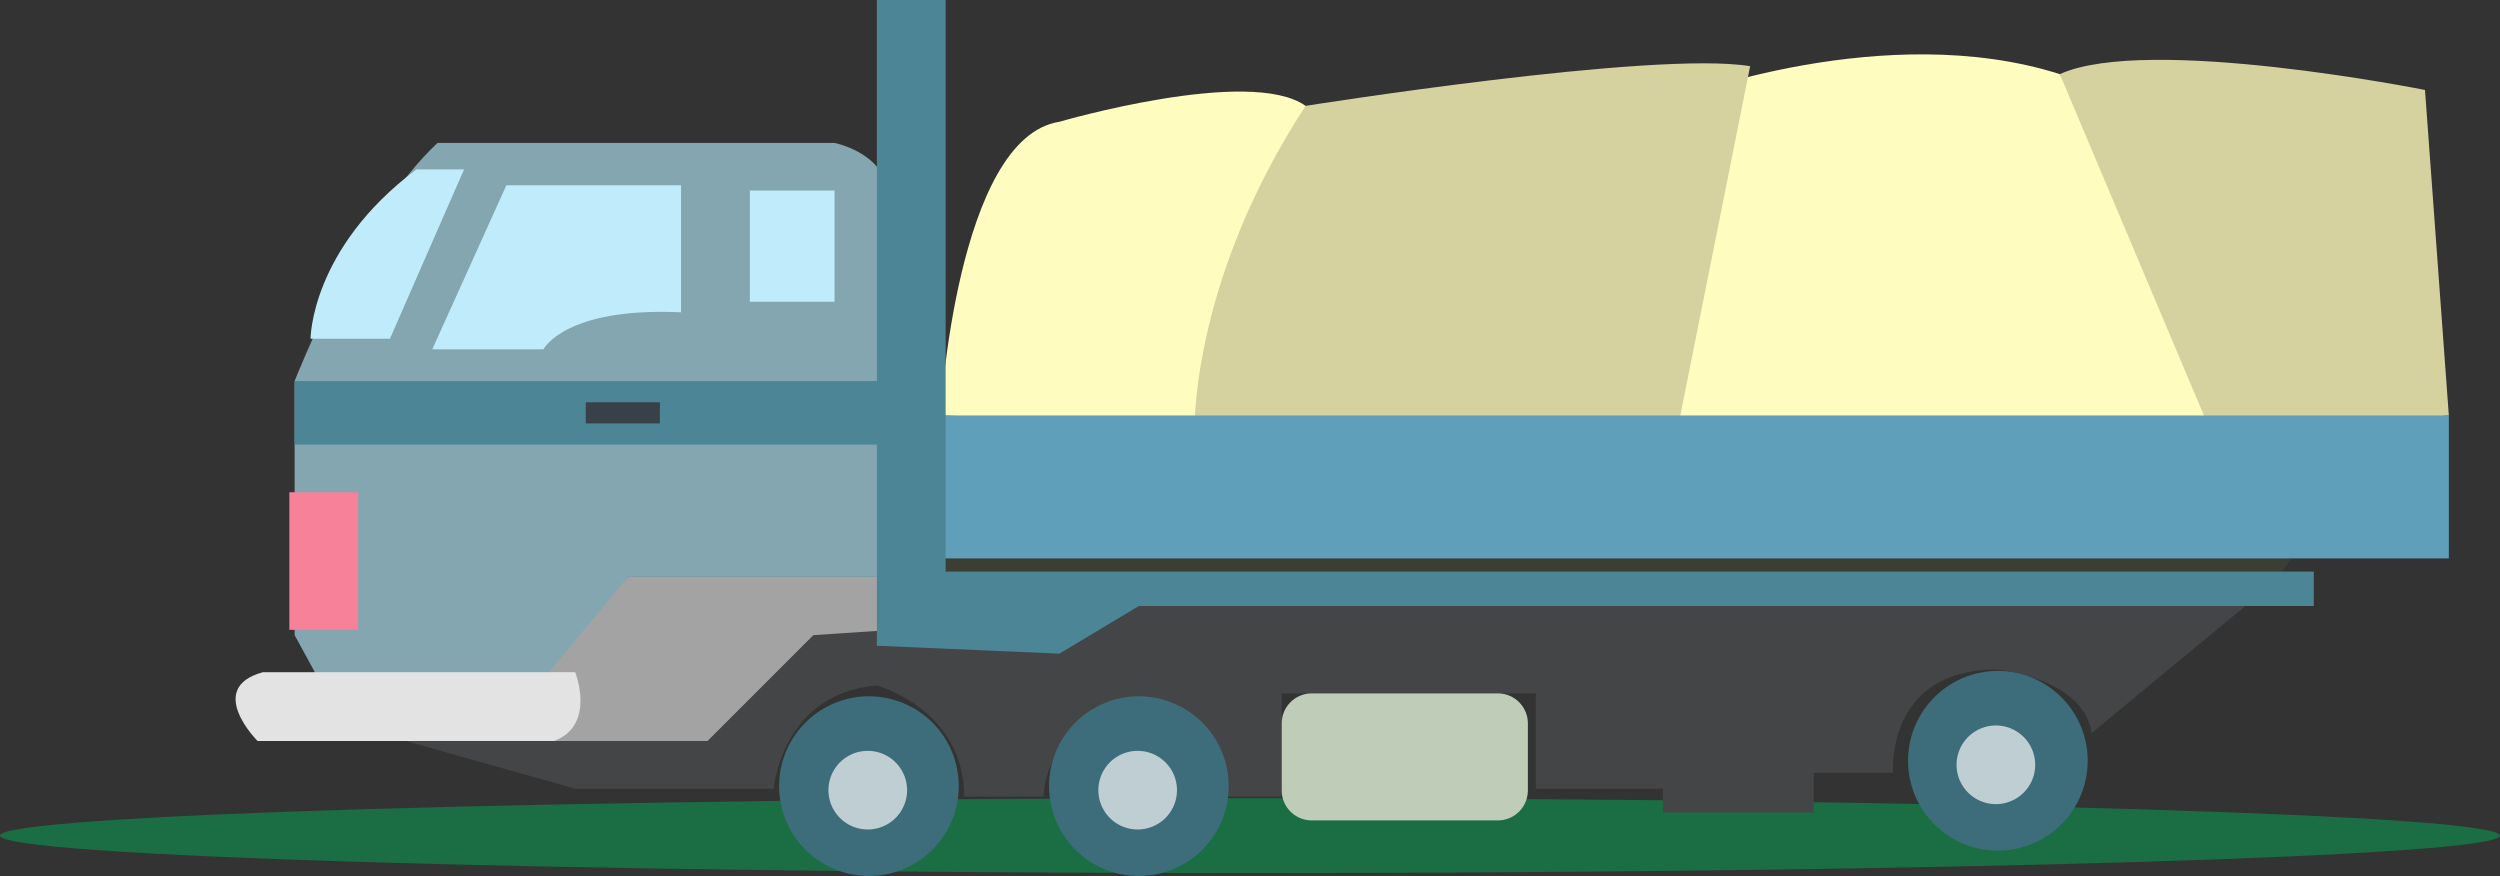 <svg xmlns="http://www.w3.org/2000/svg" width="154.781" height="54.234"><rect width="100%" height="100%" fill="#333333" stroke="none"/><path fill="#1b6e44" d="M77.39 49.418c42.743 0 77.391 1.035 77.391 2.316 0 1.282-34.648 2.317-77.39 2.317C34.648 54.05 0 53.016 0 51.734c0-1.28 34.648-2.316 77.39-2.316"/><path fill="#fffcbf" d="M58.219 25.723s.984-17.203 7.375-18.184c0 0 11.797-3.441 15.238-.984l9.828 4.422 13.274-4.915s12.777-4.914 23.593-1.472c0 0 11.797 18.183 11.797 23.594L58.22 25.723"/><path fill="#d5d2a0" d="M73.95 27.2s-.493-9.34 6.882-20.645c0 0 21.625-3.442 27.523-2.457l-4.421 22.117-29.985.984M127.527 4.59l9.34 22.117 14.746-.984-1.476-20.153s-17.203-3.437-22.61-.98"/><path fill="#3c3e33" d="m140.797 36.047 3.933-5.406-87.984-.985.492 7.371 83.559-.98"/><path fill="#5f9fb9" d="M56.746 25.723h94.867v8.847h-95.36l.493-8.847"/><path fill="#434547" d="m19.883 44.402 15.726 4.426H47.9s.492-5.898 6.39-6.39c0 0 5.406 1.472 5.406 6.878h4.914s0-4.914 5.899-5.406c0 0 5.406 1.477 4.918 5.406h3.93V42.93h15.73v5.898h7.863v1.473h9.34v-2.457h4.914s-.492-6.39 6.39-6.39c0 0 5.407.491 5.9 3.933l11.304-9.34H67.07l-47.187 8.355"/><path fill="#83a6b0" d="M27.09 8.848h24.578s3.277.656 3.277 3.277v23.594H38.887l-4.914 7.21H20.21l-1.969-3.605v-15.73s3.934-10.157 8.848-14.746"/><path fill="#4c8696" d="M18.242 23.594h36.703v3.933H18.242v-3.933"/><path fill="#bfebfb" d="M26.762 21.629h6.883s1.308-2.621 8.52-2.293v-7.867H31.351l-4.59 10.16m19.665-9.832h5.242v6.883h-5.242v-6.883m-20.645-1.309h2.95l-4.59 10.485h-4.914s0-5.57 6.554-10.485"/><path fill="#384048" d="M40.855 26.215v-1.309h-4.59v1.309h4.59"/><path fill="#f68199" d="M22.176 38.996v-8.52h-4.262v8.52h4.262"/><path fill="#a3a3a3" d="M54.945 35.719H38.887l-4.914 5.898.328 4.262h9.5l6.554-6.555 4.918-.328-.328-3.277"/><path fill="#4c8696" d="M54.29 39.98V0h4.257v35.39h84.707v2.13H70.508l-4.914 2.949-11.305-.489"/><path fill="#e3e3e3" d="M16.277 41.617H35.61s1.313 3.278-1.308 4.262H15.949s-3.277-3.277.328-4.262"/><path fill="#bfcdb8" d="M92.738 50.793a1.858 1.858 0 0 0 1.856-1.86v-4.148a1.857 1.857 0 0 0-1.856-1.855H81.215c-1.028 0-1.86.832-1.86 1.855v4.149c0 1.027.832 1.859 1.86 1.859h11.523"/><path fill="#3d6d7a" d="M53.797 54.234a5.565 5.565 0 0 0 5.562-5.562 5.565 5.565 0 0 0-5.562-5.563 5.561 5.561 0 0 0-5.559 5.563 5.561 5.561 0 0 0 5.559 5.562"/><path fill="#bfced3" d="M53.676 51.355a2.434 2.434 0 1 0 0-4.867 2.434 2.434 0 0 0 0 4.867"/><path fill="#3d6d7a" d="M70.508 54.234a5.562 5.562 0 1 0 0-11.125 5.561 5.561 0 0 0-5.559 5.563 5.561 5.561 0 0 0 5.559 5.562"/><path fill="#bfced3" d="M70.387 51.355a2.434 2.434 0 1 0-.001-4.867 2.434 2.434 0 0 0 0 4.867"/><path fill="#3d6d7a" d="M123.691 52.664a5.565 5.565 0 0 0 5.563-5.562 5.565 5.565 0 0 0-5.563-5.563 5.561 5.561 0 0 0-5.558 5.563 5.561 5.561 0 0 0 5.558 5.562"/><path fill="#bfced3" d="M123.57 49.785a2.434 2.434 0 1 0 0-4.868 2.434 2.434 0 0 0 0 4.868"/></svg>
